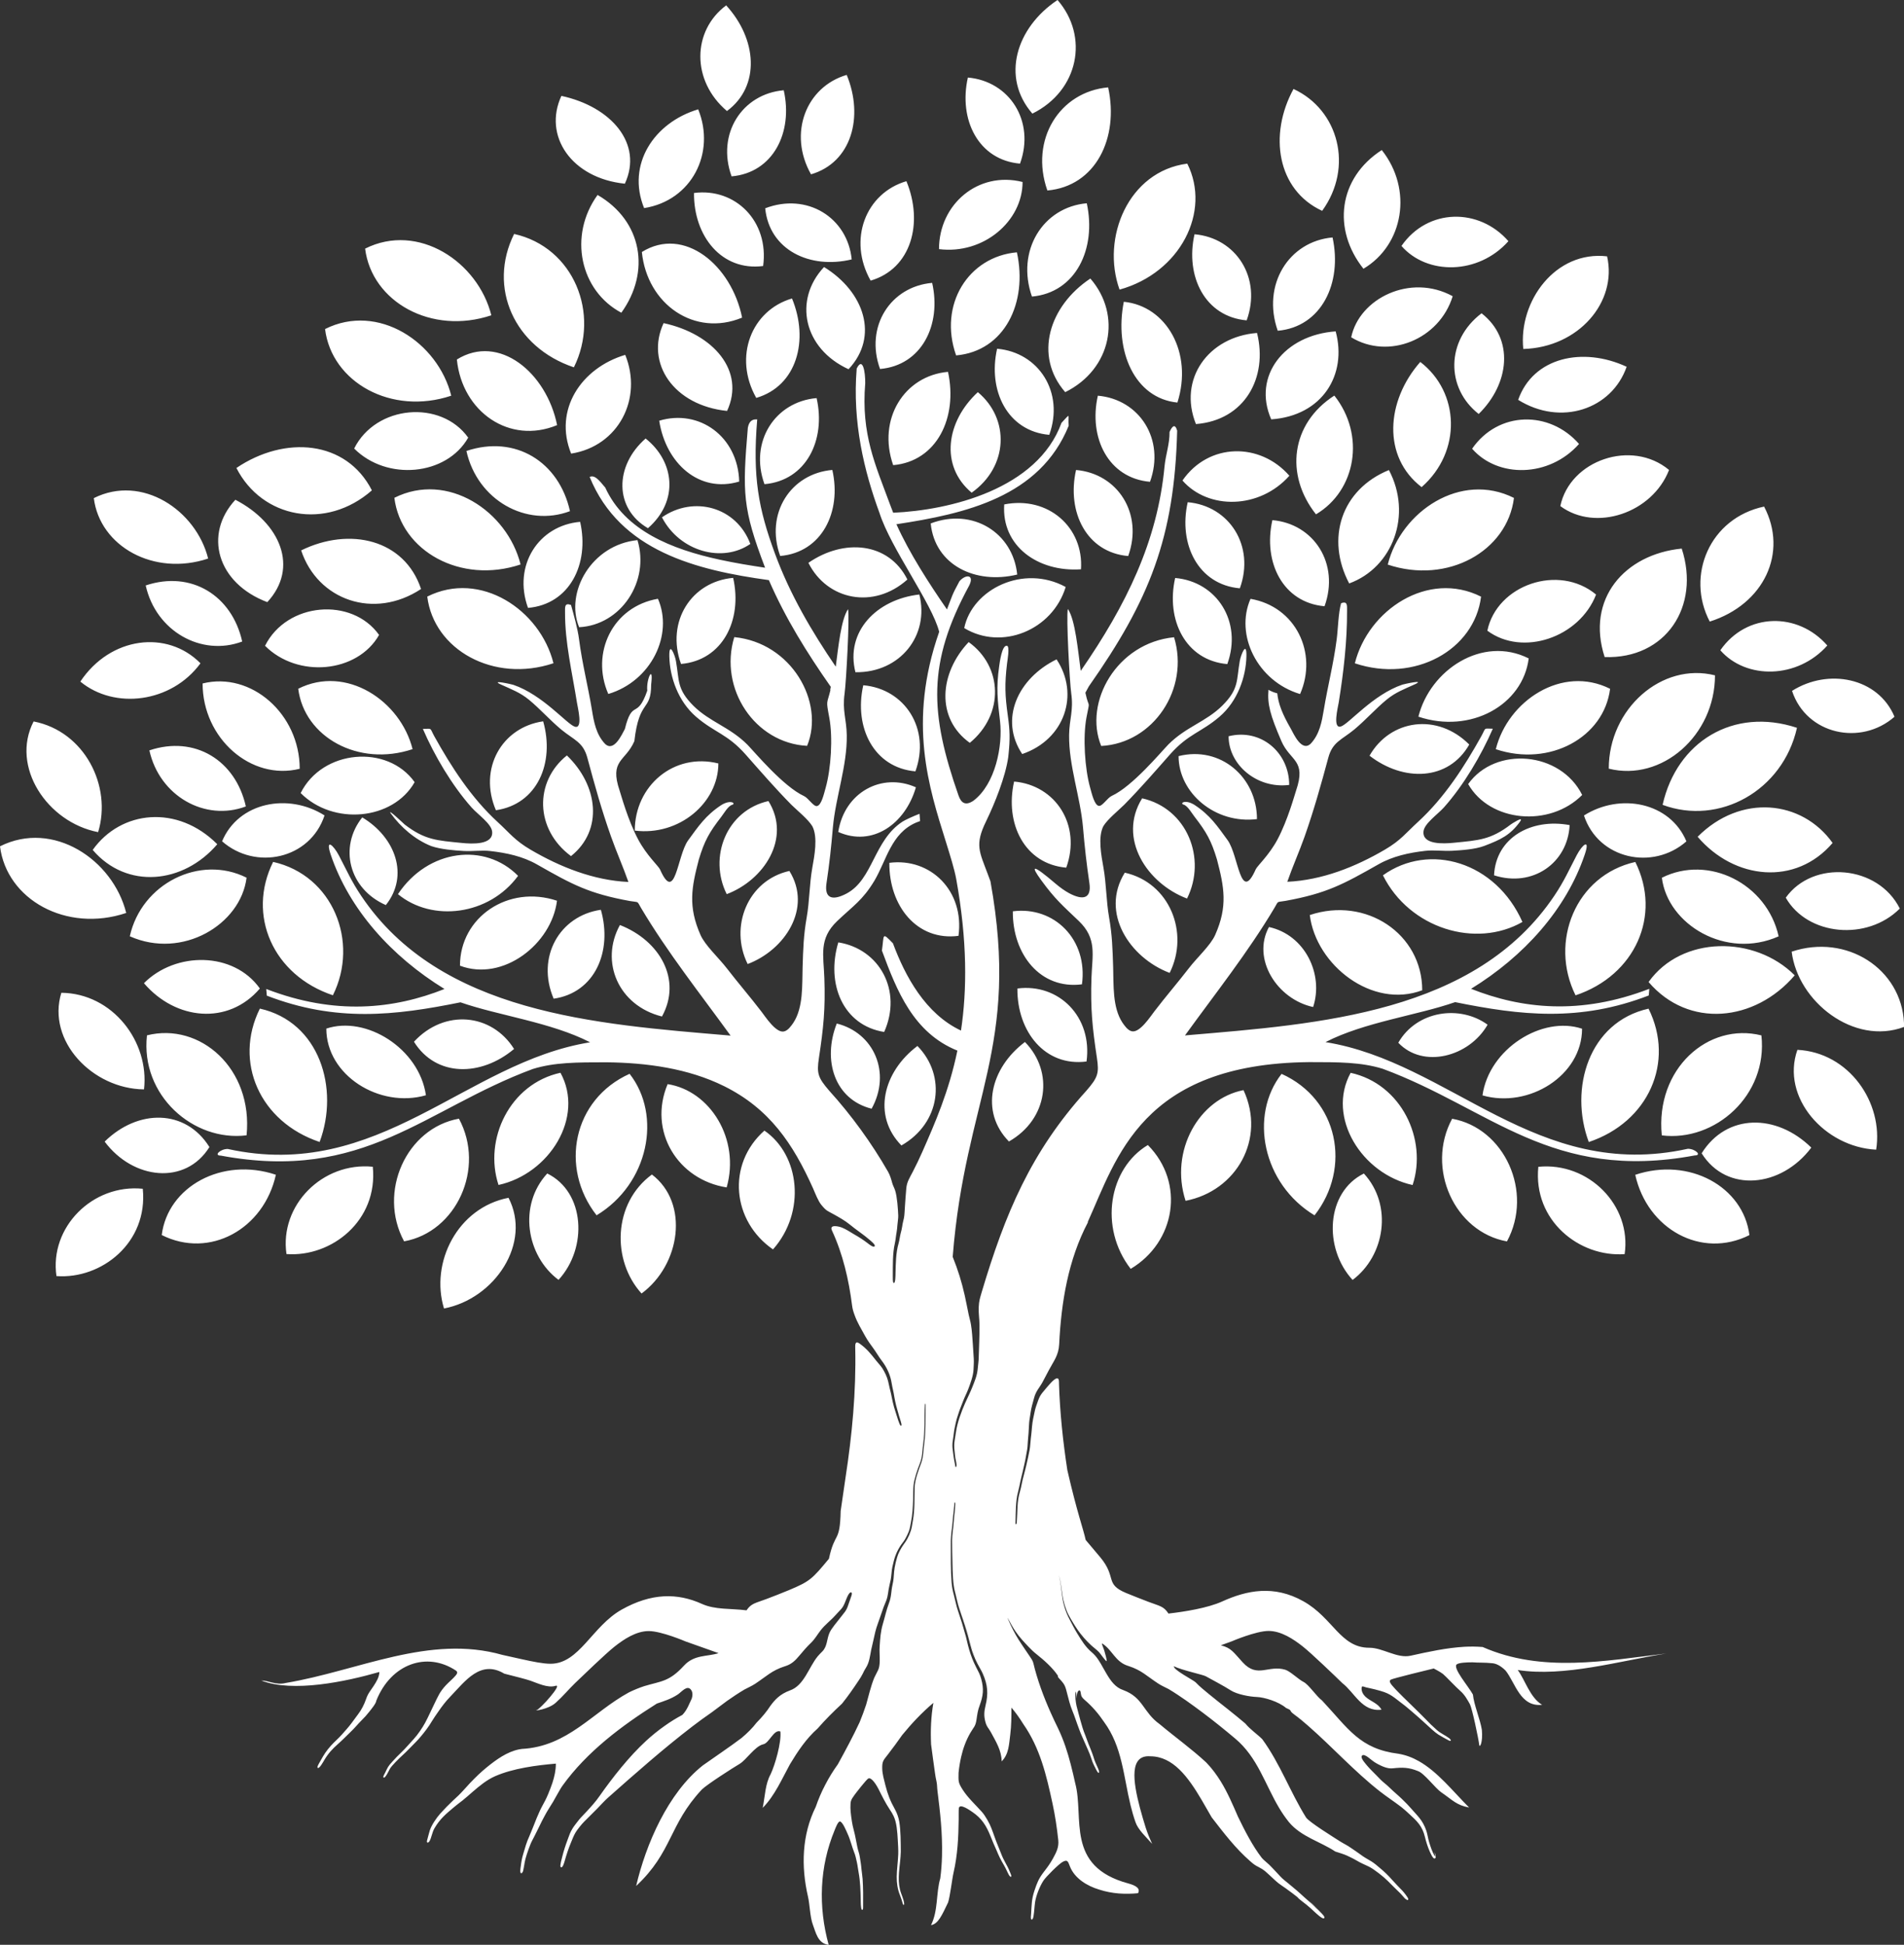 <?xml version="1.0" encoding="UTF-8"?> <svg xmlns="http://www.w3.org/2000/svg" width="93" height="95" viewBox="0 0 93 95" fill="none"><rect x="0" y="0" width="93" height="95" fill="#333333" stroke="none"/><path fill-rule="evenodd" clip-rule="evenodd" d="M53.145 59.696C52.175 61.533 51.836 63.606 51.735 65.661C51.708 66.202 51.479 66.465 51.238 66.916C51.134 67.11 51.03 67.313 50.926 67.507C50.765 67.803 50.599 67.94 50.506 68.299C50.441 68.553 50.375 68.735 50.34 68.998C50.319 69.168 50.283 69.32 50.268 69.497C50.248 69.727 50.25 69.948 50.224 70.178C50.206 70.348 50.2 70.503 50.188 70.674C50.176 70.817 50.138 70.981 50.114 71.127C50.075 71.379 50.004 71.647 49.95 71.898C49.917 72.048 49.876 72.179 49.846 72.334C49.804 72.534 49.771 72.711 49.718 72.911C49.608 73.314 49.614 73.899 49.602 74.327C49.602 74.374 49.593 74.419 49.614 74.461C49.67 74.455 49.664 74.356 49.667 74.315C49.709 73.78 49.664 73.386 49.822 72.848C49.894 72.6 49.926 72.337 50.001 72.086C50.045 71.934 50.081 71.764 50.123 71.606C50.188 71.348 50.236 71.089 50.289 70.832C50.322 70.67 50.328 70.443 50.349 70.273C50.367 70.124 50.381 70.013 50.393 69.864C50.414 69.583 50.438 69.404 50.5 69.129C50.536 68.968 50.554 68.848 50.611 68.684C50.774 68.224 50.765 68.194 51.09 67.821C51.197 67.698 51.47 67.352 51.622 67.328C51.744 67.307 51.723 67.516 51.726 67.6C51.771 69.01 51.92 70.42 52.134 71.814C52.607 73.879 52.916 74.691 53.029 75.223L53.746 76.074C54.562 77.057 53.946 77.373 55.005 77.815C55.365 77.965 55.728 78.102 56.088 78.243C56.633 78.452 56.835 78.449 57.073 78.819C57.876 78.727 58.995 78.547 59.697 78.228C60.896 77.684 62.223 77.406 63.669 78.222C65.118 79.037 65.472 80.489 66.88 80.489C67.534 80.483 68.245 81.026 68.903 80.877C69.778 80.683 70.658 80.492 71.539 80.441C71.831 80.426 72.125 80.429 72.42 80.453C75.321 81.726 78.412 81.128 81.384 80.77C79.126 81.128 76.392 81.932 74.133 81.576C74.49 82.054 74.728 82.92 75.323 83.276C74.255 83.395 74.017 82.203 73.541 81.606C73.303 81.367 73.065 81.248 72.854 81.242C72.542 81.206 72.196 81.224 71.923 81.2C71.596 81.2 71.271 81.221 71.158 81.298C71.045 81.376 71.185 81.648 71.384 81.947C71.584 82.248 71.837 82.577 71.944 82.774C71.994 83.279 72.298 83.981 72.381 84.5C72.437 85.11 72.277 85.403 72.253 85.235C72.232 85.065 72.143 84.617 72.048 84.184C71.953 83.754 71.848 83.341 71.798 83.249C71.694 83.064 71.551 82.792 71.334 82.604C71.116 82.416 70.611 81.875 70.486 81.773C70.361 81.672 70.03 81.502 70.03 81.502C69.798 81.558 68.034 81.985 67.933 82.048C67.802 82.126 67.978 82.305 68.04 82.38C68.186 82.55 68.376 82.735 68.537 82.897C68.674 83.037 68.822 83.168 68.962 83.312C69.18 83.53 69.403 83.736 69.617 83.96C69.787 84.142 69.986 84.336 70.173 84.5C70.37 84.677 70.575 84.751 70.774 84.901C70.908 84.999 70.89 85.086 70.747 85.008C70.593 84.925 70.405 84.823 70.257 84.731C70.081 84.62 69.816 84.366 69.653 84.217C69.426 84.01 69.218 83.82 68.983 83.622C68.808 83.476 68.665 83.347 68.48 83.21C68.088 82.917 67.93 82.738 67.433 82.598C67.228 82.541 67.082 82.499 66.871 82.457C66.781 82.439 66.686 82.418 66.6 82.386C66.54 82.365 66.517 82.374 66.508 82.448C66.49 82.607 66.579 82.771 66.689 82.876C66.939 83.112 67.305 83.189 67.478 83.515C66.526 83.634 66.168 82.678 65.564 82.215C65.389 82.045 65.011 81.678 64.621 81.313C64.234 80.949 63.836 80.584 63.618 80.414C63.184 80.074 62.583 79.668 61.964 79.668C61.342 79.668 60.164 80.175 60.164 80.175L59.632 80.369C60.149 80.504 60.233 80.695 60.703 81.206C61.426 81.994 61.95 81.313 62.783 81.564C63.035 81.648 63.428 82.039 63.675 82.162C63.922 82.284 64.33 82.897 64.568 83.058C65.868 84.447 66.409 85.43 68.311 85.668C68.668 85.728 68.995 85.854 69.301 86.027C70.221 86.547 70.956 87.488 71.759 88.294C71.134 88.175 70.971 87.945 70.393 87.547C70.105 87.35 69.563 86.612 69.254 86.511C68.802 86.326 68.489 86.329 68.019 86.379C67.772 86.406 67.492 86.275 67.278 86.161C67.076 86.054 66.981 85.952 66.805 85.824C66.74 85.779 66.57 85.665 66.513 85.779C66.454 85.895 66.716 86.173 66.79 86.263C66.912 86.412 67.088 86.573 67.225 86.717C67.382 86.884 67.49 86.995 67.671 87.141C67.799 87.243 67.924 87.377 68.052 87.491C68.233 87.652 68.406 87.801 68.576 87.974C68.689 88.088 68.778 88.171 68.885 88.297C69.23 88.697 69.486 88.894 69.668 89.426C69.73 89.608 69.748 89.802 69.807 89.991C69.876 90.215 69.95 90.439 70.066 90.645C70.167 90.824 70.004 90.296 70.096 90.552C70.114 90.606 70.167 90.779 70.069 90.785C69.98 90.791 69.861 90.496 69.828 90.427C69.739 90.227 69.653 89.952 69.602 89.737C69.474 89.199 69.215 88.957 68.826 88.602C68.692 88.479 68.587 88.381 68.442 88.267C68.096 88.001 67.734 87.768 67.388 87.496C66.145 86.52 65.088 85.346 63.904 84.309C63.681 84.112 63.452 83.921 63.211 83.745C62.893 83.509 63.187 83.593 62.818 83.431C62.452 83.115 61.741 82.906 61.39 82.894C61.042 82.881 60.417 82.771 60.096 82.559C59.846 82.392 59.072 81.979 58.894 81.881C58.754 81.803 57.712 81.582 57.341 81.394C57.284 81.555 58.314 82.084 58.4 82.177C58.593 82.383 58.834 82.574 59.042 82.747C59.361 83.007 59.679 83.261 60.004 83.515C60.28 83.736 60.554 83.957 60.828 84.19C61.06 84.477 61.417 84.716 61.655 84.955C62.527 86.149 63.027 87.553 63.794 88.781C63.943 89.005 65.124 89.734 65.457 89.949C65.636 90.062 65.811 90.14 65.99 90.269C66.145 90.379 66.29 90.466 66.442 90.582C66.612 90.713 66.79 90.809 66.972 90.917C67.121 91.006 67.269 91.135 67.4 91.248C67.62 91.43 67.808 91.61 67.995 91.825C68.156 92.007 68.329 92.18 68.498 92.356C68.555 92.416 68.796 92.706 68.787 92.772C68.778 92.87 68.65 92.76 68.62 92.733C68.531 92.643 68.463 92.545 68.367 92.455C68.168 92.264 67.98 92.076 67.784 91.879C67.591 91.681 67.103 91.296 66.862 91.18C66.647 91.078 66.454 90.997 66.249 90.875C66.115 90.794 65.948 90.716 65.805 90.648C65.645 90.57 65.398 90.504 65.219 90.442C64.508 89.964 63.556 89.725 62.961 89.011C62.783 88.79 62.628 88.563 62.488 88.33C61.783 87.156 61.432 85.842 60.325 84.919C60.066 84.698 59.801 84.486 59.539 84.273C59.013 83.852 58.477 83.449 57.936 83.067C57.656 82.873 57.373 82.681 57.082 82.508C56.912 82.418 56.734 82.344 56.57 82.236C56.005 81.866 55.758 81.585 55.115 81.379L55.068 81.364C54.475 81.164 54.321 80.593 53.854 80.292C53.809 80.262 53.821 80.304 53.833 80.34C53.865 80.447 53.913 80.534 53.946 80.653C53.964 80.719 54.08 81.107 54.053 81.146C53.99 81.134 53.758 80.785 53.681 80.704C53.565 80.582 53.404 80.468 53.276 80.348C53.05 80.139 52.827 79.883 52.648 79.629C52.497 79.411 52.321 79.124 52.196 78.888C52.059 78.634 51.931 78.207 51.896 77.92C51.875 77.741 51.839 77.57 51.818 77.388C51.804 77.245 51.75 77.063 51.714 76.922C51.75 77.102 51.797 77.233 51.812 77.424C51.827 77.591 51.86 77.747 51.875 77.911C51.911 78.293 52.05 78.745 52.232 79.082C52.363 79.324 52.473 79.557 52.619 79.793C52.824 80.127 53.02 80.453 53.327 80.71C53.571 80.916 53.72 81.179 53.874 81.457C53.931 81.552 53.982 81.648 54.038 81.743C54.249 82.105 54.481 82.43 54.862 82.556C55.356 82.738 55.6 83.01 55.82 83.312C56.04 83.611 56.24 83.933 56.642 84.22C57.373 84.835 58.206 85.432 58.912 86.087C59.191 86.373 59.423 86.69 59.626 87.016C59.795 87.29 59.941 87.574 60.078 87.864C60.215 88.154 60.34 88.446 60.468 88.739C60.786 89.399 61.185 90.176 61.631 90.752C61.709 90.851 61.899 90.994 62 91.093C62.122 91.21 62.235 91.341 62.354 91.463C62.482 91.595 62.577 91.717 62.723 91.834C62.928 91.995 63.128 92.171 63.333 92.339C63.464 92.449 63.58 92.563 63.708 92.676C63.874 92.825 64.032 92.951 64.187 93.115C64.243 93.175 64.33 93.264 64.386 93.312C64.356 93.27 64.223 93.142 64.178 93.091C64.178 93.091 63.916 92.816 63.987 92.885C64.166 93.055 64.33 93.241 64.508 93.417C64.544 93.453 64.776 93.668 64.66 93.707C64.574 93.736 64.282 93.459 64.211 93.393C64.077 93.27 63.964 93.16 63.818 93.044C63.77 93.005 63.401 92.727 63.404 92.706C63.407 92.682 62.842 92.267 62.783 92.228C62.678 92.156 62.55 92.07 62.452 91.995C62.321 91.897 62.17 91.741 62.039 91.625C61.819 91.427 61.759 91.347 61.485 91.206C61.289 91.108 61.227 91.057 61.06 90.911C60.346 90.289 59.763 89.522 59.185 88.775C59.019 88.494 58.858 88.204 58.694 87.924C58.031 86.797 57.293 85.791 56.183 85.791C55.154 85.713 55.338 87.013 55.68 88.312C55.767 88.638 55.862 88.96 55.957 89.265C56.055 89.567 56.171 89.841 56.275 90.068C55.972 89.725 55.588 89.373 55.466 89.017C55.368 88.739 55.288 88.455 55.219 88.175C54.877 86.759 54.812 85.316 53.928 84.115C53.663 83.721 53.354 83.356 52.979 83.037C52.848 82.92 52.809 82.867 52.788 82.693C52.767 82.493 52.648 82.559 52.61 82.735C52.595 82.807 52.586 82.902 52.586 82.977C52.586 82.977 52.562 82.499 52.535 82.669C52.506 82.846 52.544 83.165 52.586 83.341C52.643 83.572 52.711 83.811 52.773 84.04C52.833 84.27 52.916 84.536 53.006 84.754C53.065 84.904 53.116 85.053 53.172 85.199C53.214 85.304 53.261 85.406 53.3 85.516C53.345 85.633 53.377 85.716 53.416 85.839C53.476 86.048 53.529 86.146 53.615 86.341C53.627 86.37 53.746 86.612 53.651 86.597C53.604 86.591 53.49 86.337 53.464 86.287C53.383 86.128 53.339 86.015 53.285 85.842C53.214 85.615 53.086 85.367 52.994 85.143C52.901 84.919 52.8 84.722 52.72 84.495C52.657 84.318 52.592 84.157 52.532 83.975C52.44 83.691 52.309 83.431 52.232 83.135C52.178 82.941 52.131 82.741 52.077 82.544C51.997 82.251 51.905 82.18 51.714 81.965C51.622 81.86 51.714 81.923 51.664 81.842C51.423 81.478 50.997 81.095 50.652 80.823C50.483 80.689 50.39 80.6 50.244 80.447C50.015 80.208 49.792 79.969 49.605 79.694C49.462 79.485 49.358 79.291 49.239 79.07C49.144 78.897 49.367 79.384 49.367 79.384C49.53 79.724 49.688 80.005 49.899 80.319C50.03 80.51 50.152 80.701 50.286 80.892C50.352 80.988 50.444 81.116 50.471 81.23C50.664 82.048 50.973 82.881 51.316 83.649C51.435 83.915 51.557 84.175 51.685 84.435C51.952 84.993 52.146 85.585 52.3 86.188C52.381 86.493 52.449 86.797 52.518 87.105C52.97 88.781 52.018 91.165 55.109 92.001C55.532 92.115 55.704 92.27 55.585 92.479C55.288 92.509 54.969 92.515 54.645 92.491C54.324 92.464 53.999 92.404 53.693 92.303C53.389 92.213 53.092 92.076 52.839 91.89C52.586 91.702 52.375 91.466 52.259 91.168C52.175 90.97 52.16 90.806 51.908 90.947C51.714 91.054 51.095 91.669 50.965 91.867C50.789 92.135 50.611 92.586 50.56 92.9C50.527 93.127 50.521 93.354 50.485 93.575C50.48 93.62 50.453 93.787 50.381 93.763C50.331 93.745 50.36 93.542 50.364 93.492C50.393 93.049 50.381 92.796 50.524 92.362C50.652 91.98 50.729 91.774 50.976 91.451C51.158 91.215 51.286 91.045 51.432 90.782C51.595 90.481 51.729 90.236 51.69 89.88C51.625 89.28 51.539 88.694 51.411 88.103C51.113 86.723 50.804 85.394 49.983 84.217C49.801 83.924 49.611 83.652 49.402 83.413C49.402 83.831 49.402 84.279 49.346 84.727C49.283 85.203 49.283 85.68 48.926 86.039C48.92 85.507 48.644 85.071 48.4 84.617C48.29 84.411 48.197 84.366 48.129 84.103C48.052 83.811 48.069 83.602 48.138 83.312C48.281 82.729 48.245 82.299 48.001 81.749C47.933 81.594 47.828 81.433 47.748 81.275C47.662 81.104 47.614 81.003 47.543 80.82C47.397 80.438 47.329 80.044 47.204 79.656C47.147 79.479 47.108 79.318 47.043 79.139C46.977 78.963 46.924 78.774 46.858 78.592C46.775 78.362 46.733 78.093 46.665 77.854C46.748 78.126 46.787 78.377 46.888 78.652C46.957 78.84 47.016 79.031 47.085 79.219C47.144 79.384 47.189 79.563 47.245 79.73C47.332 79.987 47.388 80.262 47.474 80.525C47.525 80.674 47.576 80.829 47.644 80.973C47.686 81.062 47.59 80.847 47.59 80.844C47.462 80.519 47.388 80.226 47.299 79.891C47.254 79.724 47.195 79.56 47.144 79.393C47.097 79.231 47.031 79.061 46.977 78.9C46.912 78.706 46.847 78.535 46.796 78.338C46.748 78.15 46.704 77.974 46.653 77.786C46.54 77.388 46.531 76.791 46.522 76.37C46.513 75.996 46.505 75.62 46.505 75.247C46.505 74.945 46.57 74.619 46.588 74.315C46.606 74.037 46.653 73.762 46.659 73.484C46.659 73.445 46.662 73.427 46.653 73.392C46.609 73.401 46.62 73.418 46.614 73.472C46.591 73.678 46.582 73.876 46.552 74.082C46.528 74.276 46.525 74.464 46.495 74.664C46.46 74.915 46.439 75.139 46.442 75.393C46.442 76.014 46.433 76.692 46.481 77.308C46.502 77.552 46.534 77.699 46.597 77.935C46.668 78.198 46.704 78.431 46.796 78.694C46.861 78.882 46.921 79.076 46.983 79.267C47.034 79.425 47.073 79.59 47.123 79.751C47.207 80.011 47.254 80.298 47.335 80.567C47.436 80.907 47.519 81.122 47.68 81.442C47.79 81.657 47.861 81.773 47.927 82.012C48.063 82.505 48.025 82.831 47.852 83.303C47.754 83.563 47.739 83.724 47.698 83.993C47.647 84.342 47.561 84.36 47.394 84.65C47.18 85.023 47.04 85.409 46.945 85.827C46.888 86.078 46.847 86.335 46.82 86.597C46.814 87.025 46.796 87.072 47.031 87.437C47.278 87.822 47.656 88.166 47.962 88.509C48.132 88.703 48.34 89.074 48.429 89.316C48.48 89.456 48.533 89.587 48.581 89.731C48.676 90.012 48.804 90.289 48.909 90.57C48.953 90.693 49.036 90.857 49.099 90.974C49.164 91.102 49.221 91.189 49.281 91.329C49.304 91.386 49.406 91.607 49.397 91.648C49.379 91.735 49.298 91.618 49.281 91.589C49.191 91.427 49.132 91.269 49.034 91.105C48.968 91 48.897 90.86 48.837 90.749C48.781 90.645 48.733 90.51 48.682 90.4C48.572 90.161 48.474 89.925 48.376 89.68C48.171 89.175 47.953 88.823 47.495 88.512C47.403 88.45 46.882 88.07 46.835 88.321C46.82 88.398 46.829 88.763 46.826 88.871C46.817 89.74 46.772 90.624 46.576 91.472C46.505 91.777 46.406 92.64 46.308 92.933C46.008 93.551 45.832 93.978 45.475 94.038C45.832 93.321 45.713 92.488 45.927 91.753C45.975 91.389 46.002 91.024 46.011 90.66C46.04 89.558 45.924 88.548 45.788 87.461C45.767 87.293 45.779 87.183 45.74 87.007C45.71 86.866 45.689 86.768 45.671 86.624C45.606 86.152 45.538 85.68 45.478 85.208C45.463 84.871 45.46 84.533 45.478 84.193C45.496 83.855 45.531 83.518 45.591 83.18C45.309 83.419 45.044 83.67 44.791 83.933C44.538 84.196 44.3 84.468 44.068 84.751C43.842 85.077 43.603 85.397 43.363 85.71C43.151 85.985 43.083 86.027 43.092 86.391C43.098 86.666 43.181 86.938 43.246 87.204C43.357 87.643 43.487 87.981 43.711 88.378C43.815 88.566 43.889 88.778 43.925 88.987C43.996 89.417 43.996 90.003 43.999 90.448C43.999 90.588 43.978 90.779 43.966 90.926C43.949 91.111 43.922 91.281 43.91 91.472C43.892 91.771 43.889 91.998 43.958 92.294C44.011 92.53 44.136 92.736 44.163 92.984C44.172 93.064 44.124 93.082 44.094 92.987C44.047 92.822 44.02 92.73 43.955 92.566C43.839 92.285 43.797 91.974 43.8 91.672C43.806 91.299 43.859 90.947 43.874 90.579C43.883 90.376 43.862 90.074 43.851 89.865C43.83 89.51 43.803 89.029 43.648 88.712C43.586 88.584 43.553 88.53 43.473 88.411C43.246 88.067 43.092 87.754 42.91 87.389C42.851 87.273 42.574 86.774 42.404 86.881C42.303 86.947 41.836 87.544 41.738 87.679C41.545 87.945 41.541 87.981 41.539 88.303C41.536 88.497 41.607 88.987 41.649 89.181C41.693 89.387 41.753 89.573 41.789 89.779C41.815 89.928 41.851 90.077 41.878 90.23C41.91 90.394 41.97 90.525 41.997 90.704C42.027 90.908 42.062 91.087 42.077 91.293C42.092 91.46 42.122 91.616 42.134 91.786C42.163 92.213 42.163 92.694 42.157 93.124C42.157 93.157 42.166 93.321 42.101 93.288C42.038 93.255 42.042 92.864 42.042 92.781C42.029 92.332 42.02 91.899 41.937 91.457C41.905 91.29 41.893 91.138 41.854 90.967C41.806 90.767 41.789 90.639 41.708 90.448C41.655 90.316 41.619 90.182 41.574 90.047C41.515 89.871 41.479 89.746 41.399 89.573C41.348 89.462 41.152 88.972 41.021 88.975C40.926 88.978 40.804 89.312 40.768 89.399C40.024 91.194 39.962 93.133 40.476 95C39.941 94.94 39.846 94.385 39.703 94.014C39.563 93.644 39.554 93.019 39.465 92.643C39.123 91.162 39.167 89.629 39.846 88.258C39.971 87.894 40.122 87.538 40.304 87.192C40.482 86.845 40.691 86.505 40.926 86.179C41.113 85.836 41.301 85.495 41.479 85.152C41.658 84.808 41.833 84.465 41.991 84.121C42.107 83.837 42.214 83.551 42.309 83.261C42.431 82.834 42.526 82.391 42.702 81.956C42.86 81.609 42.961 81.567 42.97 81.143C42.976 80.895 42.949 80.665 42.967 80.411C42.994 80.02 43.011 79.7 43.124 79.321C43.226 78.978 43.291 78.655 43.419 78.317C43.547 77.983 43.52 77.747 43.594 77.415C43.651 77.173 43.654 77.018 43.672 76.779C43.69 76.537 43.794 76.095 43.892 75.871C43.996 75.647 44.068 75.542 44.21 75.342C44.353 75.142 44.487 74.837 44.535 74.595C44.556 74.485 44.577 74.363 44.594 74.252C44.687 73.732 44.657 73.198 44.675 72.672C44.687 72.275 44.862 71.829 44.999 71.456C45.109 71.151 45.097 70.853 45.142 70.539C45.225 69.93 45.201 69.255 45.21 68.636C45.21 68.532 45.181 68.55 45.175 68.633C45.157 68.935 45.163 69.272 45.157 69.577C45.151 69.936 45.136 70.231 45.085 70.587C45.041 70.924 45.061 71.157 44.928 71.492C44.812 71.785 44.657 72.23 44.624 72.537C44.6 72.752 44.606 73.027 44.6 73.254C44.588 73.64 44.573 73.974 44.496 74.356C44.437 74.649 44.445 74.712 44.309 74.993C44.228 75.157 44.196 75.22 44.086 75.363C43.889 75.617 43.743 75.916 43.663 76.229C43.6 76.48 43.565 76.6 43.544 76.866C43.523 77.114 43.493 77.242 43.437 77.478C43.377 77.723 43.386 77.926 43.291 78.177C43.249 78.287 43.202 78.392 43.16 78.502C43.059 78.774 42.979 79.04 42.877 79.312C42.764 79.617 42.723 79.841 42.654 80.151C42.625 80.301 42.583 80.438 42.553 80.588C42.494 80.892 42.464 81.212 42.288 81.481C42.223 81.582 42.196 81.639 42.146 81.746C42.086 81.869 42.015 81.979 41.94 82.09C41.664 82.505 41.405 82.876 41.128 83.219C40.92 83.413 40.715 83.607 40.515 83.811C40.316 84.01 40.125 84.22 39.938 84.432C39.652 84.686 39.411 84.963 39.191 85.259C38.971 85.555 38.775 85.865 38.584 86.182C38.203 86.875 37.846 87.712 37.254 88.309C37.373 87.712 37.376 87.147 37.641 86.666C37.852 86.224 38.176 85.113 38.117 84.578C37.793 84.456 37.567 85.169 37.266 85.208C36.864 85.313 36.448 85.97 36.127 86.161C35.802 86.353 34.547 87.156 34.282 87.413C32.66 89.148 32.857 90.457 31.072 92.126C31.547 90.098 32.619 87.592 34.329 86.236C34.657 86.003 34.987 85.776 35.305 85.555C35.624 85.334 35.933 85.113 36.219 84.898C36.504 84.659 36.754 84.411 36.957 84.145C37.221 83.879 37.448 83.607 37.629 83.327C37.849 83.028 38.093 82.756 38.584 82.574C39.277 82.335 39.498 81.448 39.941 80.907C40.021 80.808 40.087 80.752 40.173 80.662C40.411 80.411 40.378 80.092 40.509 79.775C40.605 79.545 40.884 79.237 41.045 79.022C41.244 78.756 41.339 78.703 41.443 78.368C41.488 78.225 41.548 78.081 41.592 77.938C41.652 77.744 41.536 77.732 41.443 77.89C41.31 78.114 41.265 78.395 41.095 78.589C41.003 78.694 40.896 78.798 40.801 78.906C40.569 79.166 40.292 79.366 40.081 79.641C39.914 79.856 39.816 80.05 39.614 80.247C39.394 80.459 39.239 80.641 39.045 80.874C38.852 81.104 38.679 81.28 38.385 81.379L38.337 81.394C37.694 81.6 37.444 81.881 36.882 82.251C36.719 82.359 36.54 82.433 36.364 82.529C36.076 82.699 35.793 82.888 35.517 83.082C35.258 83.273 35.002 83.464 34.749 83.655C34.433 83.873 34.124 84.097 33.821 84.33C32.392 85.427 31.045 86.618 29.697 87.813C29.515 87.974 29.337 88.18 29.161 88.357C28.953 88.569 28.742 88.778 28.53 88.987C28.417 89.098 28.191 89.378 28.111 89.516C28.013 89.683 27.962 89.832 27.888 90.008C27.76 90.31 27.671 90.594 27.581 90.908C27.569 90.953 27.477 91.302 27.382 91.194C27.337 91.144 27.447 90.758 27.465 90.687C27.537 90.403 27.62 90.143 27.724 89.868C27.81 89.641 27.84 89.516 27.977 89.298C28.057 89.172 28.177 89.026 28.269 88.906C28.382 88.763 28.551 88.602 28.679 88.461C28.911 88.207 29.099 88.001 29.295 87.718C29.941 86.801 30.726 85.806 31.547 85.047C31.842 84.775 32.148 84.527 32.476 84.297C32.749 84.103 33.032 83.927 33.33 83.769C33.568 83.53 33.687 83.171 33.791 82.965C33.835 82.822 33.842 82.654 33.749 82.538C33.559 82.29 33.282 82.658 33.107 82.771C32.77 82.995 32.428 83.097 32.083 83.216C30.372 84.294 28.667 85.567 27.474 87.228C27.376 87.365 27.278 87.553 27.192 87.7C27.132 87.798 27.084 87.897 27.025 87.998C26.876 88.243 26.721 88.473 26.59 88.727C26.501 88.892 26.43 89.026 26.35 89.199C26.269 89.375 26.168 89.558 26.082 89.737C26.016 89.868 25.954 89.97 25.9 90.113C25.79 90.397 25.665 90.737 25.615 91.033C25.594 91.15 25.573 91.26 25.552 91.374C25.537 91.445 25.582 91.281 25.582 91.281C25.609 91.165 25.627 91.042 25.656 90.926C25.632 91.033 25.579 91.451 25.484 91.496C25.365 91.553 25.43 91.221 25.436 91.174C25.466 90.931 25.487 90.797 25.558 90.558C25.647 90.254 25.716 89.997 25.85 89.707C25.915 89.567 25.972 89.399 26.037 89.253C26.123 89.056 26.183 88.865 26.275 88.668C26.341 88.524 26.385 88.405 26.466 88.258C26.588 88.034 26.689 87.852 26.784 87.613C26.858 87.425 26.921 87.278 26.983 87.087C27.084 86.771 27.15 86.484 27.15 86.149C26.198 86.23 25.064 86.379 24.187 86.762C23.776 86.941 23.422 87.237 23.083 87.529C22.913 87.676 22.767 87.81 22.589 87.951C22.452 88.055 22.324 88.154 22.19 88.264C21.788 88.602 21.491 88.844 21.22 89.31C21.101 89.516 21.074 89.785 20.976 89.94C20.917 90.033 20.821 90.041 20.863 89.889C20.908 89.737 20.943 89.567 20.991 89.42C21.074 89.154 21.324 88.79 21.512 88.581C21.696 88.375 21.916 88.154 22.116 87.963C22.208 87.873 22.303 87.792 22.395 87.703C22.589 87.514 22.776 87.293 22.963 87.093C23.234 86.812 23.484 86.565 23.788 86.32C24.246 85.949 24.764 85.573 25.353 85.453C25.397 85.444 25.439 85.439 25.484 85.432C27.742 85.313 28.932 83.643 30.726 82.666C30.97 82.547 31.22 82.445 31.473 82.362C32.312 82.111 32.684 82.153 33.41 81.361C33.913 80.814 34.553 80.931 35.097 80.752L33.487 80.181C33.487 80.181 32.309 79.674 31.687 79.674C31.066 79.674 30.467 80.08 30.033 80.42C29.599 80.758 28.441 81.881 28.087 82.218C27.736 82.559 27.528 82.831 27.15 83.171C26.775 83.515 26.037 83.578 26.201 83.542C26.284 83.524 26.614 83.198 26.873 82.888C27.132 82.58 27.326 82.29 27.132 82.35C26.751 82.469 26.242 82.212 25.903 82.096C25.734 82.036 25.159 81.887 24.633 81.755C23.475 81.062 22.732 82.108 22.003 82.867C21.759 83.121 21.595 83.339 21.396 83.628C21.291 83.784 21.196 83.909 21.101 84.07C20.937 84.348 20.75 84.593 20.545 84.835C20.458 84.933 20.402 85.005 20.304 85.101C20.081 85.322 19.881 85.543 19.646 85.755C19.503 85.883 19.134 86.245 19.045 86.4C19.006 86.463 18.807 86.914 18.73 86.822C18.697 86.783 18.786 86.645 18.807 86.603C18.953 86.308 18.938 86.299 19.17 86.045C19.313 85.886 19.441 85.752 19.596 85.606C19.81 85.403 20.015 85.155 20.218 84.937C20.399 84.743 20.64 84.387 20.765 84.154C20.923 83.861 21.056 83.554 21.205 83.252C21.398 82.858 21.476 82.645 21.782 82.317C21.928 82.162 22.131 81.997 22.256 81.845C22.321 81.767 22.375 81.684 22.276 81.609C20.848 80.653 19.096 81.28 18.382 83.07C18.37 83.213 18.135 83.488 18.04 83.611C17.903 83.784 17.802 83.897 17.647 84.049C17.468 84.226 17.323 84.414 17.135 84.59C16.927 84.79 16.733 84.993 16.516 85.184C16.23 85.436 16.037 85.645 15.841 85.973C15.82 86.009 15.573 86.466 15.508 86.341C15.481 86.287 15.633 86.054 15.662 85.997C15.823 85.707 15.945 85.516 16.168 85.268C16.332 85.086 16.534 84.916 16.701 84.727C16.867 84.536 17.022 84.372 17.174 84.166C17.278 84.023 17.379 83.882 17.489 83.739C17.653 83.524 17.78 83.279 17.87 83.025C17.971 82.72 18.078 82.616 18.251 82.353C18.382 82.153 18.527 81.917 18.53 81.672C16.867 82.15 14.308 82.688 12.764 82.09C13.121 82.09 13.478 82.329 13.954 82.21C17.522 81.612 20.967 79.823 24.541 80.838C24.865 80.91 25.174 80.982 25.466 81.044C26.046 81.173 26.54 81.271 26.891 81.271C28.298 81.271 28.917 79.441 30.366 78.625C31.815 77.812 33.086 77.803 34.285 78.347C34.936 78.64 35.68 78.562 36.463 78.661C36.698 78.314 36.9 78.311 37.436 78.108C37.796 77.971 38.159 77.831 38.519 77.681C39.578 77.239 39.67 77.126 40.488 76.143C40.78 74.784 41.027 75.405 41.062 73.81L41.297 72.194C41.619 70.1 41.821 67.982 41.774 65.864C41.771 65.7 41.756 65.464 41.988 65.631C42.342 65.885 42.532 66.13 42.797 66.465C42.943 66.647 43.062 66.751 43.178 66.973C43.306 67.212 43.365 67.373 43.419 67.642C43.461 67.857 43.523 68.045 43.559 68.263C43.586 68.421 43.63 68.576 43.669 68.732C43.699 68.845 43.743 68.956 43.776 69.075C43.803 69.171 43.934 69.595 43.984 69.634C44.05 69.682 44.032 69.559 44.023 69.532C43.984 69.365 43.916 69.195 43.874 69.022C43.842 68.893 43.8 68.783 43.77 68.651C43.737 68.496 43.705 68.388 43.681 68.224C43.651 68.003 43.589 67.794 43.553 67.567C43.49 67.155 43.312 66.781 43.059 66.453C42.928 66.282 42.809 66.073 42.678 65.891C42.529 65.685 42.378 65.485 42.256 65.261C42.068 64.914 41.878 64.619 41.744 64.243C41.678 64.06 41.646 63.965 41.619 63.767C41.461 62.516 41.17 61.255 40.637 60.108C40.488 59.786 40.985 59.908 41.125 59.965C41.322 60.043 41.527 60.18 41.714 60.291C41.973 60.44 42.157 60.556 42.396 60.739C42.446 60.778 42.675 60.966 42.726 60.87C42.764 60.798 42.541 60.625 42.488 60.574C42.172 60.297 41.824 60.081 41.5 59.81C41.274 59.624 40.985 59.463 40.729 59.32C40.408 59.138 40.378 59.17 40.119 58.857C39.959 58.663 39.822 58.298 39.715 58.053C38.73 55.858 37.584 54.158 35.368 53.056C33.609 52.184 31.571 51.912 29.625 51.891C28.173 51.891 27.084 51.891 26.025 52.217C20.75 54.17 17.784 57.755 10.786 56.449C10.423 56.449 10.759 56.124 11.122 56.124C18.512 57.751 22.737 51.891 28.822 50.914C26.927 49.937 24.359 49.612 22.491 48.961C19.28 49.612 16.406 49.937 13.032 48.635C13.005 48.31 13.005 48.31 13.005 48.31C16.379 49.612 19.253 49.286 21.711 48.31C19.125 46.723 17.066 44.432 16.159 41.762C15.877 40.929 16.278 41.263 16.555 41.789C16.936 42.518 17.162 43.043 17.641 43.757C21.497 49.507 29.126 50.03 35.573 50.577L35.686 50.589C34.181 48.513 32.61 46.535 31.312 44.352C31.098 43.987 31.226 44.092 30.774 44.014C28.757 43.647 27.953 43.208 26.227 42.225C25.531 41.828 24.734 41.66 23.945 41.571C23.541 41.523 23.092 41.592 22.648 41.568C22.184 41.544 21.506 41.484 21.062 41.329C20.265 41.012 19.569 40.397 19.096 39.746C18.864 39.42 19.762 40.274 19.768 40.277C20.762 41.039 21.348 41.054 22.556 41.176C23.053 41.227 24.109 41.281 24.038 40.618C23.996 40.233 23.35 39.796 23.035 39.444C22.065 38.351 21.211 36.893 20.655 35.605C21.137 35.6 20.97 35.528 21.223 35.982C22.038 37.446 23.014 38.969 24.308 40.155C24.909 40.705 25.142 41.051 25.915 41.505C27.361 42.353 28.998 43.005 30.694 43.082C30.438 42.35 30.11 41.612 29.846 40.866C29.381 39.554 29.048 38.348 28.691 37.022C28.483 36.242 28.048 36.158 27.418 35.641C26.855 35.172 26.373 34.623 25.844 34.187C25.401 33.822 24.987 33.676 24.466 33.437C23.922 33.186 24.978 33.422 25.073 33.452C26.51 33.942 27.683 35.367 28.072 35.495C28.492 35.632 28.215 34.548 28.182 34.327C27.947 32.846 27.593 31.397 27.599 29.915C27.599 29.664 27.566 29.428 27.891 29.551C28.028 30.041 28.215 30.698 28.284 31.233C28.438 32.421 28.721 33.515 28.914 34.686C29.006 35.25 29.113 35.871 29.551 36.334C29.991 36.759 30.384 35.859 30.521 35.611C30.896 34.103 31.11 35.19 31.616 33.736C31.556 33.174 31.931 32.41 31.806 33.431C31.803 34.787 31.223 34.112 30.985 36.203C30.554 37.206 29.75 37.111 30.268 38.628C30.342 38.847 30.667 40.059 31.173 41.009C31.58 41.777 32.166 42.308 32.238 42.47C32.993 44.175 33.068 41.816 33.606 41.057C34.115 40.361 34.466 39.829 35.234 39.324C35.704 39.035 35.966 39.259 35.758 39.315C35.561 39.372 35.359 39.734 35.234 39.895C34.639 40.663 34.41 41.072 34.133 41.989C33.779 43.348 33.597 44.271 34.219 45.678C34.446 46.186 35.112 46.795 35.499 47.297C36.049 48.011 36.629 48.68 37.183 49.403C37.385 49.666 37.897 50.46 38.284 50.386C38.489 50.347 38.65 50.105 38.751 49.961C39.242 49.212 39.176 48.13 39.203 47.246C39.23 46.356 39.248 45.702 39.402 44.818C39.545 44.005 39.53 43.211 39.679 42.374C39.777 41.819 39.959 40.902 39.679 40.361C39.468 40.015 38.971 39.62 38.659 39.315C37.852 38.494 37.174 37.709 36.421 36.857C35.532 35.85 34.901 35.788 34.002 35.014C33.127 34.261 32.714 33.085 32.693 32.06C32.678 31.28 32.97 32.003 33.017 32.293C33.184 33.24 33.05 33.658 33.874 34.48C34.669 35.268 35.639 35.507 36.507 36.376C36.879 36.759 38.26 38.419 39.275 38.888C39.486 38.987 39.733 39.402 39.902 39.375C40.119 39.339 40.238 38.805 40.331 38.473C40.59 37.55 40.688 36.021 40.506 35.056C40.34 34.163 40.39 34.42 40.563 33.709C40.53 33.73 40.601 33.514 40.572 33.539C39.42 31.896 38.361 30.196 37.555 28.338C34.047 27.854 30.28 26.934 28.801 23.296C29.036 23.2 29.212 23.389 29.563 23.816C30.524 25.922 32.803 26.829 35.156 27.34C35.9 27.502 36.65 27.624 37.37 27.732C36.264 24.822 36.26 24.07 36.528 20.894C36.588 20.581 36.736 20.467 36.986 20.488C36.751 23.302 37.049 24.858 37.852 27.042C38.584 29.031 39.64 30.832 40.822 32.565C40.95 31.585 41.084 30.25 41.422 29.757C41.506 30.118 41.33 33.333 41.253 33.882C41.137 34.721 41.348 35.125 41.36 35.916C41.381 37.419 40.819 38.915 40.682 40.418C40.601 41.371 40.512 42.201 40.369 43.148C40.256 43.916 40.691 43.996 41.351 43.647C42.648 42.957 42.675 41.048 44.089 40.131C44.225 40.047 44.562 39.889 44.913 39.752L44.942 40.107C44.826 40.152 44.746 40.182 44.737 40.185C43.526 40.714 43.309 42.004 42.711 43.02C42.128 43.987 41.675 44.244 40.887 44.997C39.985 45.86 40.227 46.658 40.265 47.778C40.319 49.283 40.221 50.218 40 51.679C39.884 52.441 39.956 52.644 40.509 53.286C41.583 54.469 42.58 55.846 43.374 57.232C43.475 57.408 43.529 57.599 43.583 57.796C43.615 57.913 43.687 58.035 43.726 58.161C43.821 58.471 43.862 59.045 43.874 59.379C43.88 59.502 43.842 59.708 43.833 59.846C43.821 59.98 43.818 60.054 43.794 60.192C43.758 60.38 43.749 60.556 43.708 60.739C43.594 61.228 43.612 61.814 43.609 62.319C43.609 62.379 43.6 62.635 43.645 62.665C43.743 62.731 43.74 62.244 43.74 62.199C43.755 61.715 43.755 61.207 43.889 60.742C43.937 60.58 43.949 60.416 43.993 60.243C44.023 60.126 44.047 60.048 44.065 59.923C44.086 59.762 44.121 59.642 44.154 59.49C44.181 59.365 44.187 59.105 44.199 58.964C44.219 58.663 44.24 58.352 44.267 58.053C44.294 57.731 44.437 57.524 44.582 57.244C44.749 56.921 44.904 56.599 45.05 56.267C45.663 54.875 46.35 53.316 46.763 51.32C44.615 50.454 43.806 48.402 43.077 46.434C43.19 45.66 43.059 45.502 43.615 46.078C44.208 47.676 45.198 49.522 46.939 50.341C47.236 48.354 47.251 45.962 46.707 42.942C46.618 42.458 46.421 41.825 46.192 41.09C45.377 38.482 44.324 35.295 45.874 30.862C45.52 29.467 43.502 26.77 42.958 25.055C42.208 23.015 41.628 20.625 41.845 18.003C42.14 17.405 42.268 18.164 42.262 18.72C42.053 21.22 42.764 22.716 43.479 24.658C43.526 24.79 43.577 24.918 43.627 25.046C46.394 24.924 50.679 23.89 51.848 20.655C52.324 20.154 52.158 20.228 52.199 20.799C50.789 24.273 47.153 25.097 43.785 25.608C44.419 27.021 45.377 28.496 46.254 29.769C46.519 29.094 46.478 29.1 46.864 28.392C47.168 28.04 47.608 28.06 47.34 28.601C45.282 32.392 45.416 34.841 46.817 38.855C46.948 39.232 47.162 39.372 47.549 39.112C48.62 38.3 48.986 36.43 48.846 35.229C48.724 34.184 48.653 33.61 48.804 32.547C48.825 32.41 48.932 31.489 49.188 31.546C49.334 31.579 49.2 32.302 49.188 32.415C49.069 33.431 49.087 33.96 49.227 34.963C49.331 35.689 49.337 36.104 49.263 36.833C49.257 36.887 49.251 36.941 49.245 36.998C49.105 37.959 48.596 39.229 48.165 40.119C47.599 41.275 47.84 41.6 48.257 42.724C48.296 42.834 48.337 42.945 48.379 43.055C49.843 51.186 47.144 53.632 46.534 61.393C46.796 62.047 46.968 62.599 47.123 63.283C47.195 63.594 47.248 63.914 47.317 64.227C47.352 64.395 47.4 64.535 47.427 64.708C47.477 65.007 47.498 65.372 47.519 65.676C47.537 65.912 47.552 66.148 47.564 66.384C47.573 66.533 47.558 66.737 47.552 66.889C47.54 67.209 47.397 67.582 47.284 67.88C47.212 68.066 47.114 68.251 47.043 68.439C46.951 68.678 46.867 68.878 46.79 69.126C46.746 69.266 46.71 69.368 46.68 69.517C46.641 69.703 46.609 69.828 46.588 70.022C46.555 70.342 46.487 70.497 46.537 70.835C46.564 71.017 46.576 71.178 46.614 71.361C46.62 71.384 46.668 71.647 46.668 71.647C46.698 71.704 46.722 71.615 46.722 71.57C46.719 71.435 46.662 71.262 46.65 71.116C46.623 70.811 46.582 70.679 46.63 70.36C46.65 70.222 46.674 70.088 46.695 69.948C46.755 69.506 46.954 68.962 47.135 68.553C47.251 68.287 47.382 68.039 47.489 67.767C47.62 67.433 47.73 67.194 47.76 66.823C47.775 66.647 47.802 66.495 47.805 66.315C47.817 65.79 47.849 65.252 47.843 64.726C47.84 64.424 47.793 64.159 47.805 63.851C47.819 63.538 47.864 63.421 47.95 63.122C49.09 59.296 50.349 56.27 53.068 53.274C53.624 52.632 53.693 52.429 53.577 51.667C53.357 50.206 53.261 49.271 53.312 47.766C53.351 46.643 53.592 45.845 52.69 44.985C51.902 44.232 51.536 43.927 50.866 43.007C50.319 42.258 50.408 42.183 51.557 43.163C51.771 43.345 52 43.512 52.229 43.635C52.887 43.984 53.324 43.907 53.211 43.136C53.071 42.189 52.979 41.362 52.898 40.406C52.764 38.903 52.202 37.407 52.22 35.904C52.232 35.113 52.443 34.709 52.324 33.87C52.247 33.321 52.071 30.106 52.158 29.745C52.524 30.274 52.652 31.785 52.788 32.771C55.02 29.542 56.537 26.438 56.882 22.776C56.936 22.209 57.132 21.698 57.126 21.101C57.245 20.835 57.388 20.659 57.498 21.035C57.367 26.268 56.148 29.306 53.184 33.527C53.127 33.631 53.071 33.733 53.015 33.837C53.202 34.709 53.246 34.097 53.068 35.047C52.887 36.015 52.988 37.544 53.244 38.464C53.336 38.796 53.458 39.328 53.672 39.366C53.842 39.393 54.086 38.978 54.3 38.879C55.314 38.413 56.692 36.752 57.067 36.367C57.933 35.498 58.903 35.262 59.7 34.471C60.527 33.652 60.39 33.231 60.557 32.284C60.608 31.991 60.896 31.268 60.881 32.051C60.86 33.076 60.447 34.252 59.572 35.005C58.673 35.779 58.043 35.842 57.153 36.848C56.4 37.7 55.722 38.485 54.916 39.306C54.606 39.611 54.109 40.008 53.895 40.352C53.615 40.893 53.797 41.81 53.895 42.365C54.044 43.202 54.029 43.993 54.172 44.809C54.327 45.69 54.341 46.344 54.371 47.237C54.398 48.121 54.333 49.203 54.824 49.952C54.925 50.096 55.085 50.338 55.291 50.377C55.677 50.451 56.189 49.657 56.392 49.394C56.945 48.671 57.525 48.002 58.075 47.288C58.459 46.786 59.129 46.18 59.355 45.669C59.977 44.265 59.795 43.339 59.441 41.98C59.165 41.066 58.935 40.654 58.34 39.886C58.215 39.725 58.01 39.363 57.817 39.306C57.608 39.25 57.87 39.026 58.34 39.315C59.111 39.82 59.459 40.349 59.968 41.048C60.506 41.807 60.581 44.166 61.337 42.461C61.408 42.3 61.994 41.768 62.402 41C62.904 40.05 63.232 38.838 63.306 38.619C63.824 37.102 63.018 37.198 62.586 36.194C62.039 34.922 61.899 34.399 61.958 33.694C62.089 33.772 62.235 33.831 62.387 33.867C62.443 34.384 62.628 34.865 63.053 35.603C63.19 35.85 63.583 36.75 64.023 36.325C64.46 35.859 64.565 35.241 64.66 34.677C64.853 33.506 65.139 32.412 65.291 31.224C65.359 30.689 65.368 29.957 65.505 29.467C65.829 29.345 65.794 29.584 65.796 29.832C65.803 31.313 65.627 32.837 65.389 34.318C65.353 34.542 65.076 35.623 65.499 35.486C65.889 35.358 67.058 33.933 68.498 33.443C68.593 33.413 69.65 33.177 69.105 33.428C68.584 33.667 68.171 33.813 67.727 34.178C67.198 34.614 66.713 35.163 66.153 35.632C65.526 36.149 65.091 36.233 64.88 37.013C64.523 38.339 64.187 39.542 63.726 40.857C63.461 41.603 63.131 42.342 62.878 43.073C64.574 42.995 66.207 42.347 67.656 41.496C68.427 41.042 68.662 40.696 69.263 40.146C70.557 38.96 71.533 37.437 72.348 35.973C72.601 35.519 72.434 35.591 72.916 35.596C72.357 36.884 71.503 38.342 70.533 39.435C70.221 39.784 69.572 40.224 69.531 40.609C69.459 41.272 70.516 41.218 71.012 41.167C72.22 41.045 72.806 41.03 73.8 40.268C73.803 40.265 74.476 39.814 74.241 40.14C73.767 40.794 73.303 41.015 72.5 41.32C72.063 41.487 71.381 41.535 70.917 41.559C70.474 41.58 70.024 41.514 69.62 41.562C68.831 41.651 68.034 41.822 67.338 42.216C65.609 43.196 64.806 43.638 62.791 44.005C62.339 44.086 62.467 43.978 62.253 44.343C60.953 46.526 59.382 48.504 57.879 50.58L57.992 50.568C64.44 50.021 72.068 49.498 75.925 43.748C76.404 43.034 76.63 42.509 77.011 41.78C77.287 41.251 77.689 40.92 77.403 41.753C76.499 44.423 74.437 46.714 71.854 48.301C74.312 49.277 77.186 49.603 80.56 48.301C80.56 48.301 80.56 48.301 80.533 48.626C77.159 49.928 74.285 49.603 71.075 48.952C69.206 49.603 66.641 49.928 64.743 50.905C70.828 51.882 75.053 57.746 82.443 56.115C82.807 56.115 83.143 56.44 82.78 56.44C75.779 57.742 72.815 54.161 67.54 52.208C66.481 51.882 65.392 51.882 63.94 51.882C55.758 51.966 54.544 56.575 53.127 59.699L53.145 59.696ZM83.512 30.363C86.166 29.521 87.347 26.994 86.166 24.745C83.512 25.306 82.331 28.114 83.512 30.363ZM37.757 61.031C35.767 59.66 35.475 56.882 37.337 55.227C39.078 56.428 39.373 59.206 37.757 61.031ZM55.228 61.981C57.406 60.682 57.906 57.793 56.067 55.932C54.16 57.071 53.663 59.959 55.228 61.981ZM13.056 29.413C10.598 28.485 9.938 26.095 11.497 24.413C13.698 25.551 14.615 27.732 13.056 29.413ZM18.846 44.211C17.031 43.414 16.546 41.367 17.694 39.928C19.319 40.902 19.994 42.771 18.846 44.211ZM32.333 49.654C30.2 49.122 29.292 46.974 30.28 45.185C32.238 45.95 33.321 47.864 32.333 49.654ZM27.891 41.819C26.123 40.513 26.094 38.177 27.689 36.902C29.209 38.357 29.485 40.543 27.891 41.819ZM42.574 54.158C43.547 52.396 42.684 50.448 40.872 49.997C40.164 51.786 40.765 53.707 42.574 54.158ZM44.029 55.953C45.939 54.866 46.243 52.551 44.812 51.093C43.13 52.357 42.598 54.496 44.029 55.953ZM49.281 55.759C51.191 54.672 51.494 52.357 50.063 50.899C48.382 52.163 47.849 54.301 49.281 55.759ZM20.22 50.887C21.714 49.268 24.026 49.504 25.109 51.24C23.499 52.593 21.303 52.623 20.22 50.887ZM27.043 48.784C26.177 46.756 27.331 44.731 29.349 44.441C29.926 46.469 29.06 48.495 27.043 48.784ZM36.519 47.091C35.615 45.272 36.519 42.998 38.557 42.544C39.688 44.364 38.331 46.41 36.519 47.091ZM43.187 50.409C44.086 48.396 42.961 46.353 40.947 46.033C40.34 48.053 41.173 50.09 43.187 50.409ZM53.071 51.852C53.369 49.669 51.717 48.023 49.694 48.286C49.676 50.394 51.048 52.115 53.071 51.852ZM61.396 40.011C61.396 37.959 59.608 36.421 57.567 36.935C57.567 38.73 59.355 40.265 61.396 40.011ZM72.976 42.757C74.865 43.366 76.579 42.15 76.668 40.304C74.803 39.955 73.065 40.911 72.976 42.757ZM68.299 50.935C69.513 52.217 71.762 51.625 72.661 50.054C71.31 49.071 69.2 49.364 68.299 50.935ZM72.366 15.303C70.614 16.632 70.617 18.965 72.226 20.222C73.729 18.75 73.976 16.56 72.366 15.303ZM57.132 47.524C58.108 45.564 57.132 43.118 54.94 42.628C53.723 44.587 55.184 46.789 57.132 47.524ZM61.982 45.283C61.134 46.834 62.372 48.808 64.139 49.191C64.663 47.601 63.75 45.669 61.982 45.283ZM31.842 57.372C33.678 58.767 33.24 61.784 31.336 63.185C29.869 61.569 29.938 58.773 31.842 57.372ZM26.73 57.322C28.581 58.232 28.715 60.96 27.281 62.519C25.713 61.351 25.296 58.88 26.73 57.322ZM29.14 59.365C27.32 57.041 27.983 53.698 30.753 52.453C32.345 54.487 31.684 57.829 29.14 59.365ZM24.838 58.51C25.981 60.712 24.178 63.436 21.687 63.917C21.003 61.671 22.348 58.991 24.838 58.51ZM35.493 58.002C33.107 57.632 31.643 55.257 32.61 52.957C34.698 53.283 36.162 55.658 35.493 58.002ZM27.376 52.402C28.566 54.576 26.829 57.342 24.35 57.883C23.615 55.655 24.898 52.942 27.376 52.402ZM22.416 54.645C23.722 57.062 22.294 60.18 19.738 60.637C18.432 58.22 19.86 55.102 22.416 54.645ZM6.974 58.068C7.239 60.7 4.96 62.495 2.758 62.334C2.41 59.956 4.517 57.823 6.974 58.068ZM18.209 56.993C18.474 59.624 16.195 61.42 13.993 61.258C13.645 58.88 15.751 56.748 18.209 56.993ZM13.475 57.384C12.889 60.034 10.247 61.509 7.9 60.329C8.194 57.973 10.836 56.5 13.475 57.384ZM10.229 56.031C9.066 57.901 6.507 57.635 5.112 55.765C6.739 54.164 9.066 54.164 10.229 56.031ZM87.793 51.282C86.975 53.605 89.126 56.034 91.64 56.159C92.003 53.853 90.307 51.407 87.793 51.282ZM2.996 48.495C2.273 50.848 4.52 53.19 7.034 53.214C7.304 50.896 5.51 48.522 2.996 48.495ZM66.618 57.324C64.767 58.236 64.633 60.962 66.067 62.522C67.635 61.354 68.052 58.884 66.618 57.324ZM64.208 59.367C66.029 57.044 65.368 53.701 62.598 52.456C61.006 54.49 61.667 57.832 64.208 59.367ZM1.642 35.241C0.503 37.443 2.303 40.167 4.793 40.648C5.478 38.401 4.133 35.722 1.642 35.241ZM42.526 13.708C41.396 11.706 42.288 9.43 44.273 8.851C45.115 10.891 44.511 13.128 42.526 13.708ZM39.614 8.516C38.483 6.515 39.373 4.239 41.357 3.659C42.199 5.699 41.598 7.937 39.614 8.516ZM35.508 5.424C33.755 3.94 33.809 1.497 35.469 0.263C36.962 1.885 37.168 4.194 35.508 5.424ZM36.939 19.437C35.808 17.435 36.701 15.159 38.685 14.58C39.527 16.62 38.923 18.857 36.939 19.437ZM57.909 58.657C60.396 58.176 61.842 55.628 60.739 53.25C58.563 53.671 57.117 56.219 57.909 58.657ZM37.275 12.994C37.572 10.81 35.921 9.164 33.898 9.427C33.88 11.536 35.252 13.257 37.275 12.994ZM52.848 48.082C53.145 45.899 51.494 44.253 49.471 44.516C49.453 46.625 50.825 48.345 52.848 48.082ZM46.817 45.714C47.114 43.53 45.463 41.887 43.44 42.147C43.422 44.256 44.794 45.977 46.817 45.714ZM40.944 40.639C41.247 38.697 43.077 37.718 44.737 38.458C44.214 40.262 42.604 41.38 40.944 40.639ZM44.713 37.679C45.463 35.605 44.199 33.649 42.166 33.473C41.702 35.531 42.681 37.502 44.713 37.679ZM41.783 32.837C43.978 32.866 45.407 31.026 44.904 29.04C42.818 29.276 41.28 30.85 41.783 32.837ZM18.165 23.953C15.921 25.922 12.8 25.315 11.547 22.86C13.916 21.259 16.912 21.498 18.165 23.953ZM44.321 28.308C42.681 29.778 40.402 29.324 39.486 27.493C41.214 26.298 43.404 26.477 44.321 28.308ZM41.447 18.036C39.239 17.026 38.745 14.645 40.25 13.044C42.214 14.251 42.952 16.435 41.447 18.036ZM31.461 10.165C33.782 9.8 34.969 7.474 34.103 5.341C31.946 5.986 30.595 8.032 31.461 10.165ZM27.897 22.158C30.215 21.793 31.405 19.466 30.539 17.334C28.382 17.979 27.031 20.025 27.897 22.158ZM32.333 25.27C33.877 24.198 35.969 24.751 36.65 26.57C35.299 27.508 33.208 26.955 32.333 25.27ZM29.712 33.9C28.837 31.899 29.923 29.629 32.137 29.249C32.901 31 31.815 33.27 29.712 33.9ZM36.106 23.523C36.046 21.319 34.151 19.965 32.199 20.551C32.52 22.633 34.154 24.108 36.106 23.523ZM30.521 8.973C27.915 8.707 26.516 6.637 27.421 4.684C29.855 5.209 31.425 7.02 30.521 8.973ZM35.514 20.073C32.907 19.807 31.509 17.737 32.413 15.784C34.847 16.309 36.418 18.119 35.514 20.073ZM35.734 8.615C34.984 6.542 36.248 4.585 38.281 4.409C38.745 6.464 37.766 8.438 35.734 8.615ZM37.34 23.651C36.591 21.578 37.855 19.622 39.887 19.446C40.352 21.501 39.373 23.475 37.34 23.651ZM38.108 27.158C37.358 25.085 38.623 23.129 40.655 22.956C41.119 25.011 40.14 26.985 38.108 27.158ZM31.649 25.802C30 24.84 30.009 22.755 31.535 21.42C32.946 22.54 33.175 24.467 31.649 25.802ZM33.264 32.433C32.514 30.36 33.779 28.404 35.811 28.228C36.275 30.285 35.296 32.257 33.264 32.433ZM39.423 36.433C40.298 34.297 38.659 31.394 35.865 31.122C35.1 33.646 36.879 36.301 39.423 36.433ZM25.79 29.694C25.04 27.621 26.305 25.665 28.337 25.491C28.801 27.546 27.822 29.521 25.79 29.694ZM28.287 30.638C27.584 28.93 28.899 26.606 31.137 26.384C31.75 28.407 30.328 30.534 28.287 30.638ZM30.349 15.276C28.337 14.206 27.748 11.518 29.188 9.523C31.375 10.792 31.788 13.28 30.349 15.276ZM23.999 15.401C21.08 16.378 18.159 14.75 17.834 12.145C20.429 10.843 23.35 12.796 23.999 15.401ZM22.041 19.329C19.123 20.306 16.201 18.678 15.877 16.073C18.471 14.771 21.393 16.724 22.041 19.329ZM27.84 24.969C25.71 25.772 23.315 24.434 22.782 22.029C25.177 21.226 27.308 22.564 27.84 24.969ZM25.427 27.573C22.508 28.55 19.587 26.922 19.262 24.317C21.857 23.015 24.779 24.969 25.427 27.573ZM20.566 28.771C18.266 30.289 15.516 29.315 14.71 26.886C17.075 25.724 19.759 26.343 20.566 28.771ZM18.516 31.015C17.456 32.879 14.537 33.144 12.946 31.546C14.008 29.416 17.189 29.151 18.516 31.015ZM36.248 15.515C33.931 16.477 31.61 14.872 31.351 12.31C33.413 11.025 35.731 12.952 36.248 15.515ZM27.212 20.766C24.892 21.728 22.574 20.124 22.315 17.561C24.377 16.279 26.695 18.203 27.212 20.766ZM27.034 32.398C24.115 33.374 21.193 31.746 20.869 29.142C23.464 27.839 26.385 29.793 27.034 32.398ZM6.165 44.596C3.246 45.573 0.324 43.945 0 41.341C2.594 40.038 5.516 41.992 6.165 44.596ZM24.222 39.578C23.357 37.55 24.511 35.525 26.531 35.235C27.108 37.263 26.242 39.289 24.222 39.578ZM45.865 12.169C45.865 9.983 47.772 8.343 49.947 8.889C49.947 10.804 48.04 12.441 45.865 12.169ZM31.006 40.573C31.006 38.387 32.913 36.75 35.088 37.293C35.088 39.208 33.181 40.845 31.006 40.573ZM27.206 43.999C26.942 46.114 24.573 47.966 22.467 47.172C22.467 44.794 24.835 43.205 27.206 43.999ZM20.804 53.501C18.533 54.152 15.939 52.524 15.939 50.245C17.885 49.594 20.479 51.222 20.804 53.501ZM35.496 43.677C34.588 41.857 35.496 39.584 37.534 39.13C38.667 40.949 37.308 42.995 35.496 43.677ZM11.83 31.337C9.845 32.084 7.614 30.838 7.117 28.598C9.348 27.851 11.333 29.097 11.83 31.337ZM12.008 39.393C10.024 40.14 7.792 38.894 7.296 36.654C9.527 35.907 11.512 37.153 12.008 39.393ZM10.613 41.239C8.953 43.181 6.189 43.458 4.528 41.517C5.912 39.572 8.676 39.294 10.613 41.239ZM14.639 37.553C12.264 38.148 9.896 36.066 9.896 33.386C12.267 32.792 14.639 34.874 14.639 37.553ZM12.693 48.286C11.149 50.096 8.575 49.836 7.031 48.026C8.575 46.475 11.407 46.475 12.693 48.286ZM12.044 42.873C11.758 45.164 8.908 46.879 6.34 45.735C6.912 43.16 9.762 41.729 12.044 42.873ZM15.852 39.832C15.145 41.971 12.485 42.535 10.848 41.096C11.645 39.184 14.082 38.712 15.852 39.832ZM28.031 17.943C25.112 16.966 23.814 14.036 25.112 11.428C28.031 12.08 29.328 15.336 28.031 17.943ZM16.26 48.617C13.341 47.64 12.044 44.71 13.341 42.102C16.26 42.754 17.558 46.009 16.26 48.617ZM9.792 32.401C8.37 34.339 5.591 34.673 3.924 33.294C5.391 31.092 8.17 30.755 9.792 32.401ZM25.305 42.783C23.883 44.722 21.104 45.056 19.438 43.677C20.905 41.475 23.684 41.138 25.305 42.783ZM22.869 21.378C21.809 23.242 18.89 23.508 17.299 21.91C18.361 19.78 21.541 19.514 22.869 21.378ZM20.253 38.207C19.194 40.071 16.275 40.337 14.686 38.739C15.745 36.609 18.929 36.343 20.253 38.207ZM10.167 27.284C7.522 28.168 4.877 26.692 4.582 24.332C6.936 23.153 9.578 24.924 10.167 27.284ZM20.152 36.594C17.507 37.478 14.862 36.003 14.567 33.643C16.918 32.463 19.563 34.235 20.152 36.594ZM15.612 55.783C12.693 54.806 11.396 51.876 12.693 49.268C15.612 49.92 16.587 53.175 15.612 55.783ZM12.044 55.458C9.447 55.783 6.852 53.504 7.179 50.574C9.774 49.922 12.368 52.202 12.044 55.458ZM62.411 16.157C61.622 13.911 62.952 11.787 65.088 11.599C65.573 13.827 64.547 15.969 62.411 16.157ZM50.405 14.487C49.617 12.241 50.947 10.117 53.083 9.929C53.568 12.157 52.541 14.296 50.405 14.487ZM43.627 22.722C42.839 20.476 44.169 18.352 46.305 18.164C46.79 20.393 45.764 22.534 43.627 22.722ZM47.46 24.067C49.257 22.794 49.331 20.464 47.763 19.156C46.216 20.578 45.895 22.758 47.46 24.067ZM51.158 9.305C50.283 6.822 51.759 4.478 54.127 4.268C54.666 6.73 53.526 9.096 51.158 9.305ZM46.701 17.361C45.826 14.879 47.302 12.534 49.67 12.325C50.209 14.786 49.069 17.152 46.701 17.361ZM42.985 18.024C42.235 15.951 43.499 13.994 45.531 13.818C45.996 15.873 45.017 17.848 42.985 18.024ZM49.822 7.993C50.572 5.92 49.307 3.964 47.275 3.788C46.811 5.846 47.79 7.817 49.822 7.993ZM51.25 21.241C52 19.168 50.736 17.211 48.703 17.035C48.239 19.09 49.218 21.065 51.25 21.241ZM50.426 5.55C52.696 4.427 53.202 1.78 51.655 0C49.637 1.341 48.879 3.77 50.426 5.55ZM52.03 19.156C54.3 18.033 54.806 15.386 53.258 13.606C51.241 14.947 50.483 17.376 52.03 19.156ZM37.376 10.174C39.429 9.391 41.399 10.634 41.601 12.671C39.56 13.164 37.578 12.211 37.376 10.174ZM45.46 25.569C47.513 24.786 49.483 26.029 49.685 28.066C47.644 28.559 45.665 27.606 45.46 25.569ZM64.58 10.299C66.127 8.167 65.386 5.365 63.181 4.346C61.961 6.574 62.375 9.281 64.58 10.299ZM69.438 23.795C71.414 22.056 71.301 19.159 69.373 17.68C67.695 19.586 67.51 22.316 69.438 23.795ZM47.37 36.287C49.066 34.886 48.974 32.556 47.314 31.364C45.871 32.896 45.71 35.095 47.37 36.287ZM49.929 36.833C52.009 36.125 52.741 33.912 51.607 32.209C49.718 33.132 48.795 35.131 49.929 36.833ZM52.08 42.383C52.83 40.31 51.566 38.354 49.533 38.177C49.069 40.236 50.048 42.207 52.08 42.383ZM65.999 16.477C66.389 14.583 68.885 13.337 70.956 14.469C70.307 16.584 67.829 17.588 65.999 16.477ZM47.097 30.68C47.486 28.786 49.983 27.544 52.053 28.673C51.405 30.788 48.929 31.791 47.097 30.68ZM49.051 24.64C51.206 24.213 52.94 25.769 52.8 27.809C50.706 27.953 48.911 26.68 49.051 24.64ZM62.092 20.485C61.164 18.367 62.729 16.363 65.24 16.187C65.811 18.29 64.603 20.309 62.092 20.485ZM89.254 31.531C87.82 29.885 85.309 29.915 84.029 31.764C85.285 33.201 87.793 33.174 89.254 31.531ZM77.127 21.686C75.692 20.043 73.184 20.07 71.905 21.919C73.16 23.359 75.669 23.332 77.127 21.686ZM73.678 11.781C72.244 10.138 69.733 10.165 68.454 12.014C69.709 13.454 72.217 13.424 73.678 11.781ZM62.979 23.239C61.545 21.593 59.033 21.623 57.757 23.472C59.013 24.909 61.521 24.882 62.979 23.239ZM63.502 33.903C64.377 31.902 63.291 29.631 61.081 29.252C60.313 31.002 61.402 33.273 63.502 33.903ZM58.415 20.715C57.534 18.523 59.016 16.45 61.399 16.264C61.941 18.442 60.798 20.53 58.415 20.715ZM57.51 19.664C58.281 17.238 56.98 14.947 54.892 14.741C54.416 17.149 55.422 19.457 57.51 19.664ZM56.171 23.535C56.921 21.462 55.657 19.505 53.624 19.329C53.16 21.384 54.139 23.359 56.171 23.535ZM55.106 27.161C55.856 25.088 54.591 23.132 52.559 22.958C52.095 25.013 53.074 26.988 55.106 27.161ZM60.56 28.738C61.31 26.665 60.045 24.709 58.013 24.532C57.549 26.588 58.528 28.562 60.56 28.738ZM59.947 32.439C60.697 30.366 59.432 28.41 57.4 28.233C56.936 30.292 57.915 32.263 59.947 32.439ZM53.788 36.439C52.913 34.303 54.553 31.4 57.347 31.128C58.114 33.652 56.335 36.307 53.788 36.439ZM60.893 15.649C61.643 13.576 60.379 11.62 58.346 11.443C57.882 13.501 58.861 15.473 60.893 15.649ZM64.696 29.614C65.445 27.541 64.181 25.584 62.149 25.408C61.684 27.466 62.664 29.437 64.696 29.614ZM66.597 13.128C68.555 11.966 69.022 9.257 67.492 7.33C65.368 8.698 65.067 11.204 66.597 13.128ZM64.279 25.124C66.237 23.962 66.704 21.25 65.175 19.323C63.05 20.691 62.75 23.197 64.279 25.124ZM65.901 28.5C68.04 27.717 68.992 25.139 67.841 22.961C65.502 23.917 64.749 26.325 65.901 28.5ZM67.784 27.579C70.703 28.556 73.625 26.928 73.949 24.323C71.354 23.021 68.433 24.975 67.784 27.579ZM74.154 19.532C76.237 20.832 78.724 19.998 79.453 17.916C77.314 16.922 74.883 17.45 74.154 19.532ZM78.379 32.096C81.361 32.2 83.065 29.625 82.143 26.797C79.343 27.075 77.457 29.267 78.379 32.096ZM76.213 24.721C77.933 25.999 80.709 25.061 81.524 22.956C79.7 21.435 76.68 22.48 76.213 24.721ZM72.649 30.808C74.369 32.084 77.144 31.149 77.96 29.043C76.133 27.523 73.116 28.568 72.649 30.808ZM54.684 14.147C57.65 13.325 59.17 10.338 57.992 7.993C55.112 8.364 53.776 11.623 54.684 14.147ZM66.177 32.401C69.096 33.377 72.018 31.749 72.342 29.145C69.748 27.842 66.826 29.796 66.177 32.401ZM74.404 17.047C77.094 16.976 79.007 14.759 78.498 12.522C75.978 12.229 74.163 14.711 74.404 17.047ZM69.281 35.008C71.831 35.863 74.383 34.438 74.669 32.162C72.399 31.023 69.849 32.732 69.281 35.008ZM71.765 36.37C70.212 34.811 67.909 35.137 66.894 36.914C68.558 38.201 70.751 38.148 71.765 36.37ZM62.97 38.342C62.97 36.756 61.586 35.57 60.01 35.964C60.01 37.353 61.39 38.539 62.97 38.342ZM65.972 52.405C64.782 54.579 66.52 57.345 68.998 57.886C69.733 55.658 68.448 52.945 65.972 52.405ZM87.513 46.487C87.817 48.937 90.56 51.079 93 50.164V49.973C92.878 47.324 90.194 45.591 87.513 46.487ZM63.976 44.698C64.282 47.148 67.028 49.292 69.468 48.372C69.468 45.615 66.722 43.778 63.976 44.698ZM72.411 53.507C74.681 54.158 77.275 52.53 77.275 50.251C75.329 49.6 72.735 51.228 72.411 53.507ZM57.98 43.892C58.956 41.932 57.98 39.489 55.787 38.996C54.571 40.955 56.031 43.157 57.98 43.892ZM81.209 39.315C83.973 40.343 87.082 38.628 87.772 35.552C84.663 34.524 81.899 36.236 81.209 39.315ZM82.92 40.875C84.72 42.981 87.713 43.282 89.513 41.176C88.013 39.071 85.017 38.769 82.92 40.875ZM78.579 37.547C81.173 38.198 83.768 35.919 83.768 32.989C81.173 32.335 78.579 34.617 78.579 37.547ZM80.524 47.969C82.47 50.248 85.713 49.922 87.662 47.643C85.716 45.69 82.146 45.69 80.524 47.969ZM81.173 42.876C81.459 45.167 84.309 46.882 86.877 45.738C86.305 43.163 83.455 41.732 81.173 42.876ZM87.531 33.748C88.237 35.886 90.897 36.451 92.536 35.011C91.736 33.099 89.302 32.627 87.531 33.748ZM77.368 39.835C78.073 41.974 80.733 42.539 82.372 41.099C81.572 39.187 79.138 38.715 77.368 39.835ZM76.957 48.62C79.876 47.643 81.173 44.713 79.876 42.105C76.957 42.757 75.66 46.013 76.957 48.62ZM67.549 42.757C68.846 45.361 72.09 46.338 74.362 45.036C73.065 42.105 69.822 41.129 67.549 42.757ZM87.225 43.85C88.287 45.714 91.203 45.98 92.795 44.381C91.732 42.252 88.552 41.986 87.225 43.85ZM71.712 38.3C72.771 40.164 75.69 40.43 77.281 38.832C76.219 36.702 73.039 36.436 71.712 38.3ZM73.062 36.597C75.707 37.481 78.352 36.006 78.644 33.646C76.293 32.466 73.648 34.237 73.062 36.597ZM70.929 54.648C69.623 57.064 71.051 60.183 73.607 60.64C74.913 58.223 73.485 55.105 70.929 54.648ZM75.139 56.996C74.874 59.627 77.153 61.422 79.355 61.261C79.703 58.884 77.597 56.751 75.139 56.996ZM79.873 57.387C80.459 60.037 83.101 61.512 85.449 60.332C85.157 57.975 82.515 56.503 79.873 57.387ZM77.603 55.786C80.522 54.809 81.819 51.879 80.522 49.271C77.603 49.922 76.63 53.178 77.603 55.786ZM81.17 55.461C83.765 55.786 86.359 53.507 86.035 50.577C83.44 49.925 80.846 52.205 81.17 55.461ZM83.116 56.336C84.333 58.286 87.011 58.008 88.472 56.058C86.767 54.385 84.333 54.385 83.116 56.336Z" fill="white"></path></svg> 